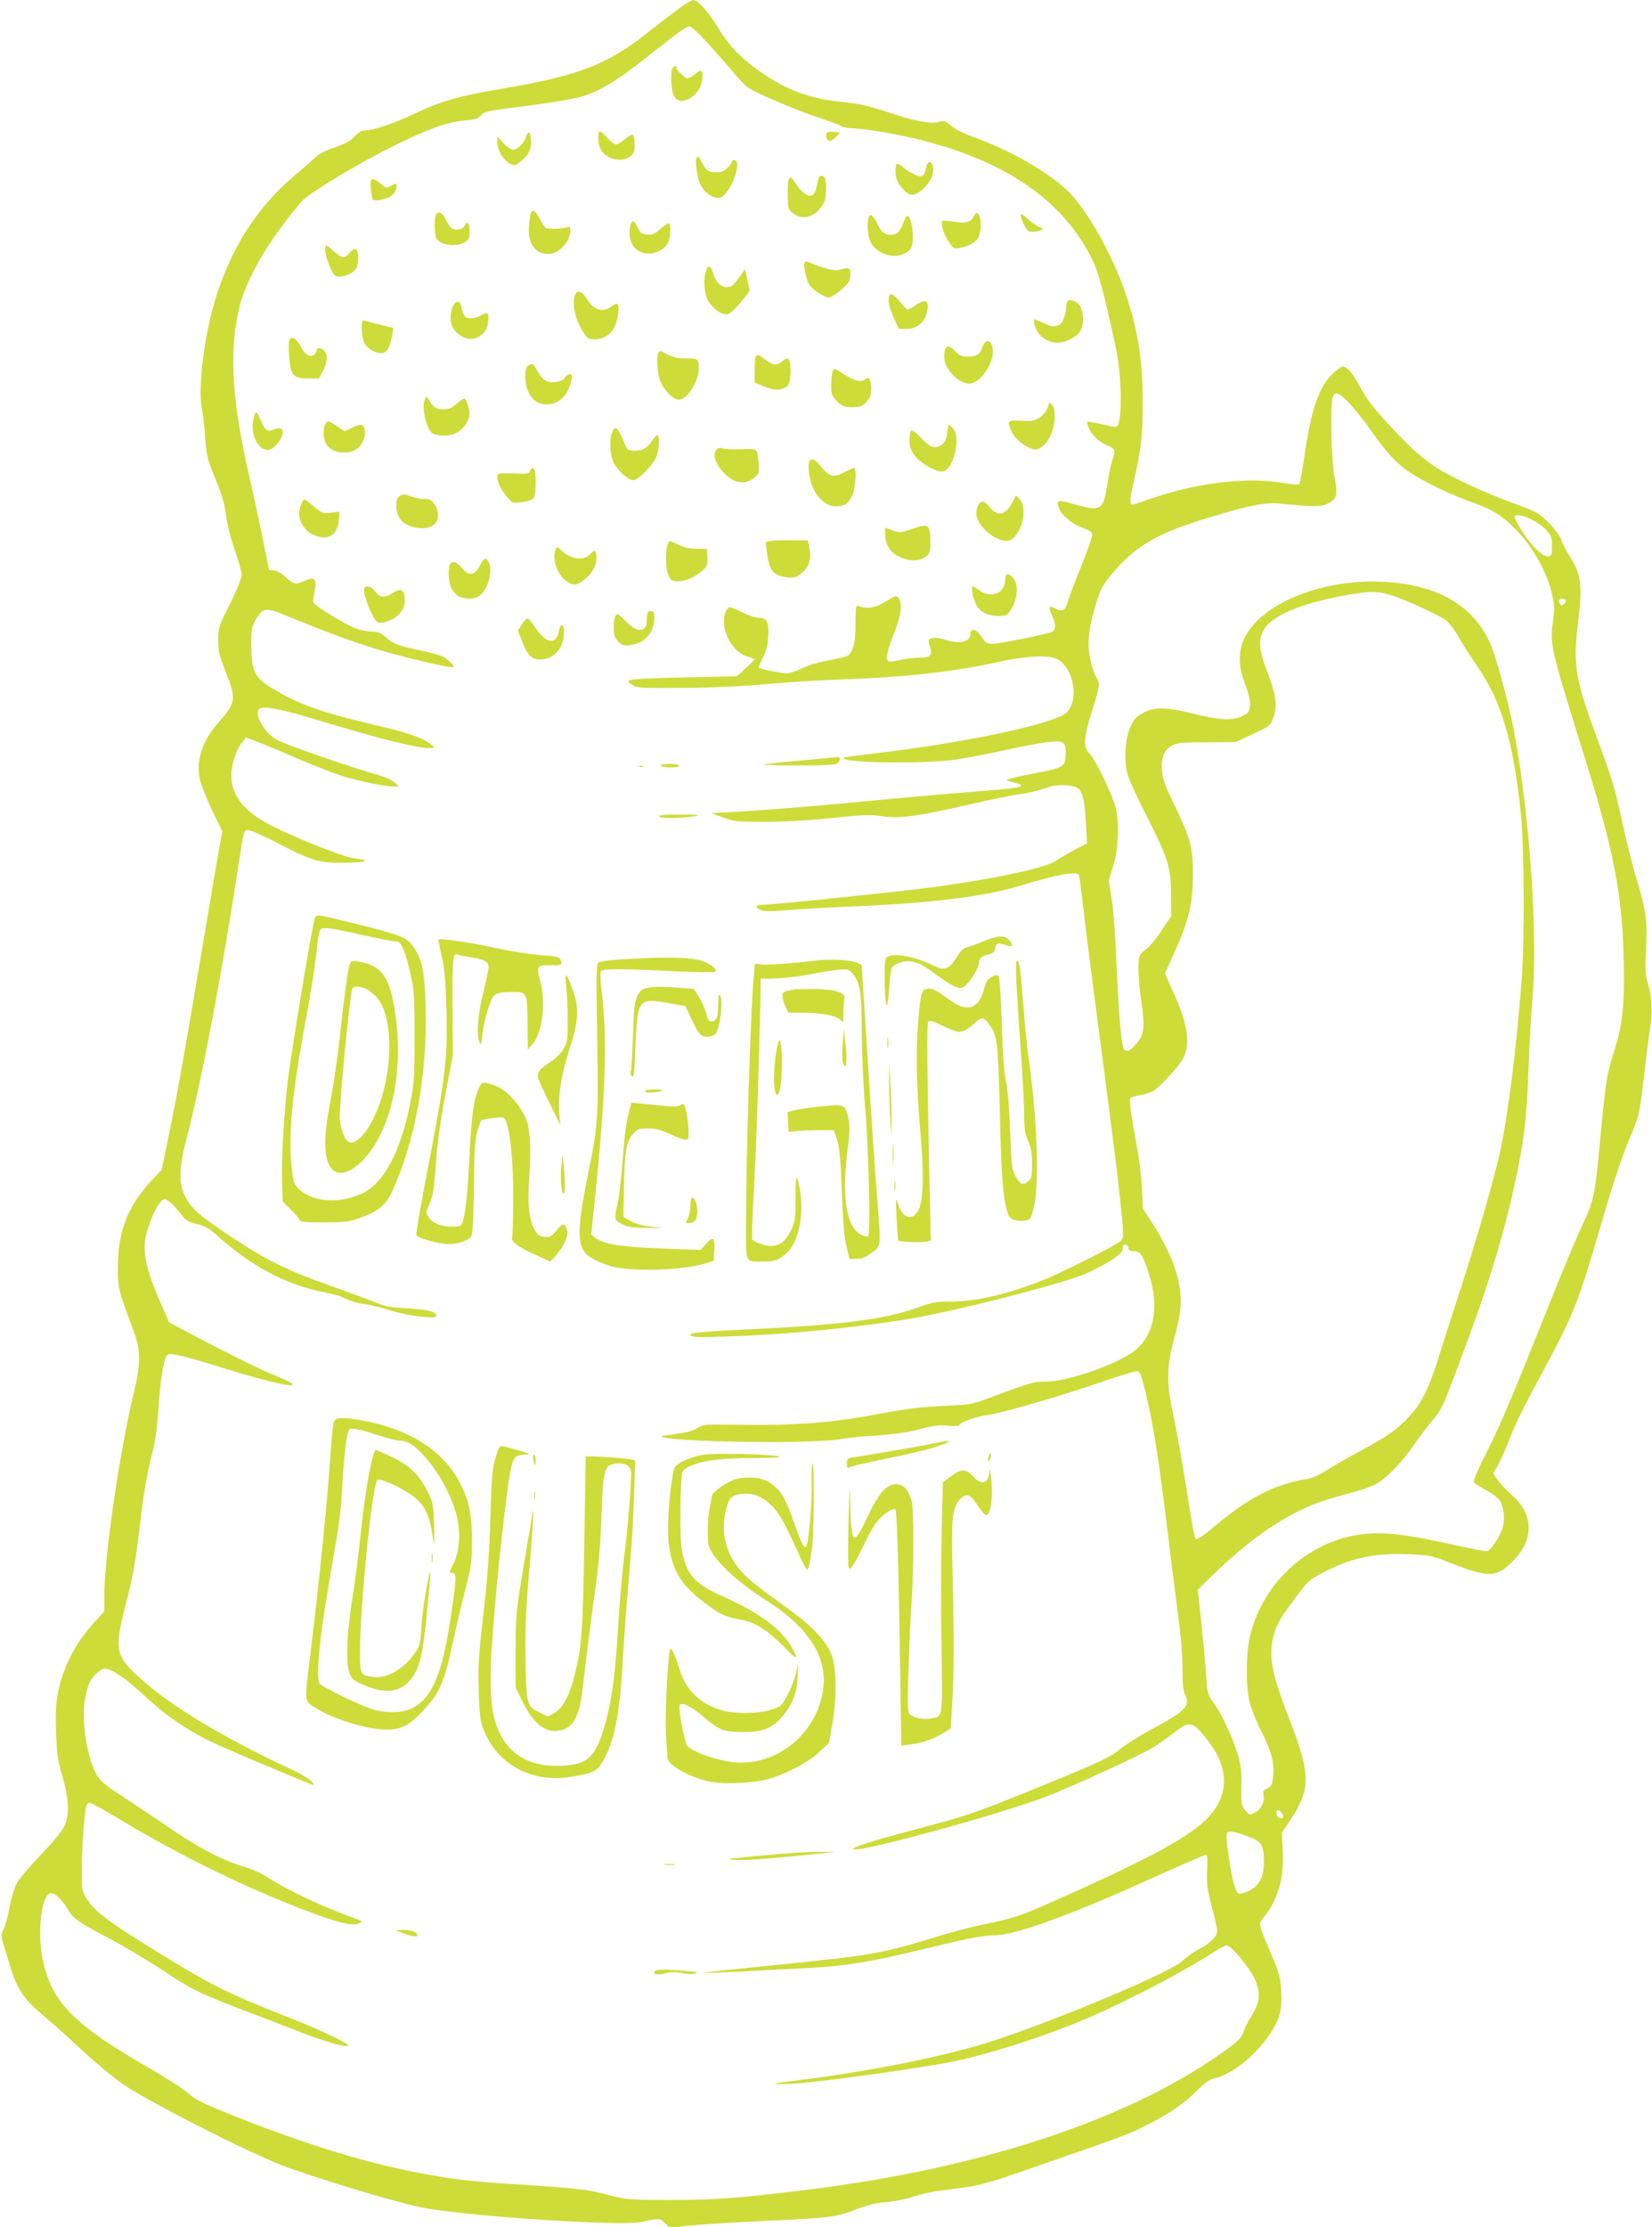 <?xml version="1.0" standalone="no"?>
<!DOCTYPE svg PUBLIC "-//W3C//DTD SVG 20010904//EN"
 "http://www.w3.org/TR/2001/REC-SVG-20010904/DTD/svg10.dtd">
<svg version="1.0" xmlns="http://www.w3.org/2000/svg"
 width="950pt" height="1280pt" viewBox="0 0 950 1280"
 preserveAspectRatio="xMidYMid meet">
<g transform="translate(0,1280) scale(0.1,-0.1)"
fill="#cddc39" stroke="none">
<path d="M3920 12762 c-30 -21 -116 -86 -190 -145 -237 -189 -400 -252 -845
-327 -250 -43 -342 -69 -503 -144 -130 -61 -234 -95 -290 -96 -13 0 -35 -14
-53 -34 -22 -26 -50 -41 -112 -62 -51 -17 -93 -38 -110 -56 -16 -15 -61 -54
-100 -87 -271 -222 -444 -521 -522 -905 -36 -178 -51 -365 -35 -446 7 -36 16
-114 20 -175 7 -101 11 -121 59 -238 39 -94 54 -149 61 -210 6 -48 26 -130 50
-197 22 -63 40 -128 40 -145 0 -17 -29 -88 -67 -165 -66 -130 -68 -136 -68
-210 0 -65 6 -89 43 -182 63 -158 60 -174 -50 -300 -87 -100 -122 -214 -98
-320 6 -29 38 -108 70 -174 l58 -121 -14 -79 c-8 -44 -53 -305 -99 -581 -112
-664 -138 -807 -190 -1067 l-45 -219 -58 -61 c-136 -144 -195 -294 -194 -503
0 -118 1 -122 96 -378 34 -92 34 -177 1 -314 -86 -354 -175 -961 -175 -1192
l0 -89 -55 -61 c-115 -124 -187 -268 -215 -425 -9 -48 -11 -120 -7 -215 4
-121 10 -161 36 -249 39 -132 42 -222 9 -289 -12 -26 -73 -98 -138 -166 -65
-67 -126 -140 -138 -166 -12 -25 -29 -85 -38 -135 -9 -49 -24 -104 -33 -122
-16 -31 -16 -37 0 -90 10 -31 29 -95 44 -142 35 -113 77 -174 182 -261 48 -41
153 -134 232 -208 82 -76 187 -161 240 -197 165 -107 679 -369 895 -455 158
-63 641 -210 806 -244 239 -50 1139 -110 1265 -85 111 23 108 23 139 -6 l28
-27 102 12 c55 6 250 18 431 27 394 18 424 22 540 67 65 25 114 37 175 42 47
4 116 18 153 31 37 13 102 28 145 33 42 6 116 15 163 22 54 7 144 31 240 64
706 244 673 232 801 296 119 59 210 122 281 194 43 43 73 65 97 70 97 20 228
121 310 237 68 97 84 149 78 262 -5 84 -10 103 -60 221 -75 176 -73 165 -38
210 80 100 115 225 107 376 l-6 105 46 69 c120 179 121 267 5 566 -110 282
-129 378 -98 499 17 66 36 98 141 238 52 70 70 86 135 120 168 89 298 117 497
110 121 -5 134 -7 238 -48 229 -89 268 -88 366 9 122 123 120 268 -7 379 -30
26 -66 64 -80 85 l-27 37 32 59 c17 33 42 88 55 123 41 107 79 185 205 418
168 312 197 385 320 805 84 288 124 406 184 551 44 105 46 118 71 329 14 121
31 252 37 290 13 84 8 170 -15 245 -14 46 -16 80 -10 200 7 167 1 213 -56 403
-22 71 -58 214 -80 318 -46 212 -54 237 -152 504 -121 329 -133 405 -103 650
26 208 17 277 -47 377 -23 35 -45 78 -50 96 -5 19 -35 60 -71 96 -60 60 -67
64 -207 115 -174 64 -364 153 -448 209 -89 61 -144 111 -269 246 -85 91 -124
143 -160 209 -25 48 -58 97 -73 107 -27 19 -27 19 -59 -5 -98 -71 -150 -209
-191 -505 -12 -80 -24 -148 -29 -153 -4 -4 -47 -1 -96 8 -205 35 -491 1 -757
-91 -53 -19 -102 -34 -108 -34 -16 0 -12 39 14 152 37 155 48 257 47 435 0
245 -26 410 -97 623 -75 225 -231 499 -341 600 -120 110 -332 230 -532 301
-54 20 -109 47 -131 66 -34 30 -40 31 -75 22 -46 -13 -136 5 -310 63 -93 31
-149 43 -250 53 -192 19 -340 78 -503 202 -93 71 -150 135 -212 238 -49 81
-108 145 -133 145 -7 0 -37 -17 -67 -38z m116 -174 c34 -35 99 -108 146 -163
47 -55 96 -110 109 -121 32 -29 281 -136 426 -183 63 -21 118 -42 122 -47 3
-5 31 -10 63 -11 31 -1 112 -11 180 -23 609 -106 1007 -347 1196 -725 38 -76
66 -178 138 -510 32 -145 39 -395 13 -447 -7 -13 -15 -14 -41 -8 -52 14 -133
29 -136 26 -1 -2 2 -16 8 -32 16 -42 59 -84 108 -105 47 -20 48 -24 26 -94 -8
-27 -21 -93 -29 -145 -20 -130 -39 -140 -180 -100 -97 28 -109 27 -100 -7 10
-45 73 -101 137 -125 49 -17 58 -25 58 -45 0 -13 -29 -95 -64 -181 -35 -86
-69 -176 -76 -200 -13 -51 -33 -61 -71 -39 -38 21 -42 10 -18 -43 22 -49 22
-79 -1 -91 -25 -13 -303 -69 -342 -69 -33 0 -41 5 -63 40 -30 47 -65 55 -65
15 0 -45 -68 -59 -150 -30 -45 16 -90 11 -90 -10 0 -8 5 -26 10 -41 15 -39 -2
-54 -64 -54 -28 0 -80 -6 -114 -14 -54 -11 -65 -11 -69 1 -8 21 4 67 42 163
37 92 45 163 22 193 -11 16 -17 15 -72 -19 -60 -37 -105 -46 -152 -29 -23 7
-23 7 -23 -98 0 -104 -13 -160 -42 -184 -7 -6 -56 -18 -108 -27 -57 -10 -119
-28 -156 -46 -34 -17 -74 -30 -90 -30 -32 1 -152 25 -160 32 -2 3 8 28 22 57
20 37 28 71 32 124 5 84 -8 107 -59 107 -16 0 -56 14 -89 30 -33 17 -66 30
-74 30 -8 0 -20 -16 -26 -36 -29 -86 36 -216 120 -244 25 -8 47 -16 49 -17 3
-2 -20 -25 -49 -52 l-54 -48 -298 -6 c-164 -3 -305 -10 -314 -15 -15 -8 -13
-12 12 -28 26 -18 49 -19 294 -17 172 1 342 9 485 22 121 11 308 23 415 26
354 11 667 45 911 101 140 31 271 41 324 22 102 -34 147 -229 71 -311 -60 -64
-582 -176 -1110 -237 -93 -11 -171 -22 -174 -24 -27 -28 395 -38 613 -15 55 5
192 31 305 56 113 25 234 48 270 50 81 7 92 -3 88 -79 -4 -67 -12 -71 -199
-106 -77 -15 -139 -30 -139 -34 0 -4 18 -10 41 -15 22 -4 41 -12 40 -18 0 -11
-46 -17 -276 -35 -139 -11 -543 -47 -780 -70 -169 -16 -463 -39 -597 -46
l-127 -7 67 -25 c62 -23 81 -25 242 -25 111 0 252 8 385 22 180 19 221 20 290
10 101 -14 200 -1 510 70 121 28 247 53 280 57 33 3 94 17 135 31 59 20 87 24
135 20 87 -8 98 -31 110 -223 l6 -111 -73 -38 c-40 -21 -87 -48 -104 -61 -53
-39 -331 -100 -674 -148 -187 -26 -953 -106 -1016 -106 -41 0 -44 -17 -6 -31
19 -7 62 -7 142 0 63 6 228 15 365 21 469 19 769 56 979 119 221 67 326 86
340 62 3 -5 15 -91 26 -192 11 -101 56 -454 100 -784 75 -566 111 -863 126
-1035 5 -65 4 -77 -12 -92 -30 -27 -340 -183 -449 -226 -205 -81 -382 -122
-530 -122 -83 0 -105 -4 -202 -39 -179 -64 -437 -96 -963 -121 -240 -11 -330
-19 -330 -30 0 -16 41 -17 256 -9 328 12 748 55 1029 104 292 52 888 207 1000
260 126 60 198 108 200 133 1 12 4 25 8 28 9 9 27 -5 27 -22 0 -9 11 -14 30
-14 37 0 50 -19 85 -125 68 -202 29 -379 -102 -463 -121 -78 -373 -162 -487
-162 -73 0 -79 -2 -331 -95 -95 -36 -109 -38 -265 -45 -127 -6 -216 -17 -385
-49 -255 -48 -463 -64 -790 -59 -194 3 -201 2 -237 -20 -25 -16 -65 -26 -130
-34 -80 -10 -88 -13 -58 -19 134 -29 870 -36 1010 -10 30 6 125 16 210 21 105
8 185 19 250 37 74 20 109 24 157 20 34 -4 65 -2 68 2 12 20 96 50 170 60 89
13 425 111 670 196 88 30 170 55 182 55 19 0 24 -13 52 -127 45 -189 74 -375
126 -798 25 -209 55 -442 65 -518 11 -78 20 -193 20 -263 0 -94 4 -132 16
-156 31 -61 1 -92 -199 -199 -65 -35 -144 -85 -176 -111 -63 -52 -132 -83
-580 -264 -253 -102 -316 -123 -565 -189 -275 -72 -411 -115 -387 -123 47 -16
850 204 1104 302 154 59 539 236 612 280 33 20 88 59 123 86 89 70 106 68 178
-17 140 -168 150 -322 29 -460 -95 -108 -337 -241 -860 -473 -233 -104 -257
-112 -445 -151 -58 -11 -170 -41 -250 -65 -332 -102 -379 -110 -932 -166 -235
-23 -425 -44 -423 -46 2 -2 93 1 202 7 109 6 287 16 395 21 220 11 353 33 653
105 273 66 363 84 425 83 115 0 426 112 882 318 175 79 324 144 331 144 10 0
12 -20 9 -89 -4 -76 0 -107 27 -210 17 -66 31 -128 31 -137 0 -31 -39 -71
-102 -104 -35 -18 -78 -49 -96 -67 -66 -70 -839 -390 -1177 -488 -263 -76
-642 -150 -995 -195 -211 -26 -222 -30 -75 -25 120 4 709 85 914 125 189 38
453 119 696 215 229 90 602 280 808 412 37 24 73 43 81 43 25 0 128 -123 159
-188 39 -83 35 -135 -17 -219 -20 -32 -41 -75 -47 -94 -7 -24 -27 -47 -72 -80
-539 -403 -1404 -696 -2432 -823 -397 -49 -531 -59 -790 -59 -240 0 -254 2
-350 27 -120 33 -184 40 -505 61 -288 18 -367 27 -555 61 -317 57 -664 162
-1076 325 -197 78 -237 97 -287 139 -31 27 -126 89 -210 137 -450 258 -575
384 -627 635 -33 157 -5 378 49 378 24 0 61 -35 94 -90 33 -56 58 -74 227
-163 88 -46 229 -130 314 -186 177 -117 211 -134 491 -241 113 -43 258 -99
322 -124 128 -49 231 -79 257 -73 25 5 -143 86 -334 161 -368 145 -451 186
-819 415 -232 144 -302 198 -348 270 -27 43 -28 50 -28 165 0 115 14 314 25
364 3 12 12 22 19 22 8 0 77 -37 153 -83 382 -231 803 -434 1171 -566 138 -49
201 -61 232 -41 12 7 11 10 -5 16 -192 68 -401 165 -519 241 -43 28 -101 54
-154 69 -105 31 -229 94 -370 188 -97 66 -239 160 -382 255 -30 20 -65 51 -77
70 -58 86 -97 315 -75 442 7 39 19 84 28 101 22 42 62 78 88 78 38 0 123 -58
228 -156 118 -111 240 -195 383 -264 76 -37 480 -208 585 -248 9 -3 5 5 -8 20
-13 14 -60 43 -105 64 -436 203 -750 397 -924 569 -98 98 -102 146 -38 392 38
144 56 245 80 453 22 182 41 296 71 410 17 64 28 147 35 255 12 179 34 304 54
311 23 9 119 -15 332 -82 326 -102 503 -129 297 -44 -106 43 -286 132 -509
251 l-112 59 -43 98 c-98 221 -117 323 -81 438 27 87 71 168 94 172 17 4 58
-33 107 -97 19 -25 38 -35 82 -45 47 -11 69 -24 130 -78 188 -167 383 -270
594 -313 44 -8 88 -19 99 -24 67 -31 96 -40 145 -46 30 -4 98 -21 150 -37 101
-32 260 -50 260 -30 0 24 -50 36 -165 43 -99 5 -131 11 -185 34 -36 15 -153
58 -260 96 -247 87 -355 140 -555 271 -195 128 -246 172 -281 244 -38 79 -36
158 11 339 89 343 205 957 305 1618 22 143 23 147 47 147 13 0 94 -36 179 -80
191 -99 233 -111 387 -108 120 2 143 14 46 25 -60 6 -340 117 -482 190 -153
79 -226 171 -227 285 0 64 30 155 64 194 l21 26 65 -25 c36 -13 144 -58 240
-100 96 -41 213 -86 260 -100 96 -29 237 -57 284 -57 l31 1 -27 23 c-15 14
-53 31 -85 40 -151 41 -555 181 -596 207 -72 45 -128 149 -95 176 22 18 131
-3 338 -66 368 -112 605 -170 657 -159 14 3 8 10 -22 30 -54 36 -127 59 -351
112 -289 68 -422 119 -573 216 -78 51 -96 95 -96 235 0 91 2 104 28 147 40 69
55 70 200 9 204 -85 384 -150 546 -197 149 -43 382 -96 390 -88 7 7 -33 45
-61 60 -15 8 -69 23 -120 34 -142 30 -166 39 -207 76 -31 27 -47 34 -79 34
-23 0 -63 7 -89 16 -58 19 -242 131 -250 151 -3 9 -1 38 6 66 9 41 9 53 -2 64
-11 11 -20 10 -57 -6 -50 -22 -63 -20 -110 25 -19 18 -48 34 -64 36 l-29 3
-37 185 c-21 102 -52 246 -69 320 -109 466 -127 756 -61 1018 31 119 125 298
234 442 51 69 109 141 127 159 49 49 338 222 522 312 205 101 312 139 406 146
62 5 79 10 97 30 21 23 41 27 258 54 130 16 271 40 315 52 109 32 209 92 385
232 163 130 225 175 241 175 6 0 38 -28 71 -62z m3726 -2108 c30 -33 86 -103
124 -157 86 -123 144 -185 214 -233 82 -56 244 -134 361 -175 125 -43 188 -84
279 -183 84 -91 160 -233 185 -346 15 -66 15 -88 5 -161 -18 -128 -12 -153
185 -785 164 -526 212 -772 222 -1138 7 -249 -5 -383 -47 -517 -52 -166 -54
-175 -90 -555 -29 -306 -33 -325 -106 -483 -35 -75 -130 -303 -210 -505 -201
-502 -243 -602 -336 -790 -62 -123 -78 -166 -70 -174 7 -7 37 -26 69 -42 31
-17 65 -43 76 -58 28 -37 34 -122 13 -173 -21 -50 -63 -112 -82 -119 -7 -3
-101 15 -209 39 -237 53 -369 70 -483 61 -316 -26 -592 -264 -672 -580 -25
-99 -27 -289 -5 -386 9 -36 40 -114 71 -175 58 -117 74 -180 65 -260 -5 -42
-10 -52 -34 -63 -22 -11 -26 -18 -21 -38 9 -35 -14 -82 -49 -101 -30 -15 -32
-15 -54 11 -26 30 -26 35 -24 156 2 66 -3 105 -23 173 -29 96 -90 227 -141
297 -30 42 -33 53 -39 150 -3 58 -16 193 -27 300 l-21 195 113 109 c184 175
363 301 539 375 36 16 122 43 190 61 69 17 147 43 175 57 64 33 155 125 229
233 33 47 81 111 108 142 44 51 59 83 143 306 171 453 261 746 330 1067 51
242 64 355 75 645 5 146 15 317 21 380 35 367 -15 1097 -107 1571 -30 154 -94
391 -129 478 -94 229 -308 354 -631 368 -313 13 -625 -99 -755 -271 -69 -91
-78 -192 -28 -319 20 -54 29 -92 27 -120 -3 -38 -7 -44 -43 -62 -56 -28 -135
-24 -284 14 -174 43 -243 40 -317 -15 -61 -45 -90 -200 -62 -326 7 -29 54
-135 105 -234 130 -256 147 -307 147 -464 l1 -125 -57 -85 c-31 -47 -70 -94
-87 -105 -17 -11 -34 -29 -38 -40 -11 -36 -7 -148 12 -273 20 -142 15 -179
-36 -237 -40 -45 -65 -46 -73 -2 -14 79 -26 241 -36 477 -5 140 -17 303 -27
362 l-17 108 24 78 c32 100 38 252 15 343 -20 77 -118 279 -151 310 -36 33
-32 94 16 244 44 139 47 161 25 192 -21 31 -45 129 -45 189 0 66 13 138 46
245 22 71 36 98 85 157 134 162 262 237 556 326 240 73 328 90 412 82 190 -19
237 -19 273 -2 57 28 63 49 42 158 -18 96 -25 392 -11 451 11 42 37 33 99 -33z
m1043 -664 c28 -13 66 -40 85 -60 31 -33 35 -42 35 -94 0 -50 -3 -57 -20 -60
-31 -4 -98 60 -150 142 -25 40 -45 78 -45 84 0 19 41 14 95 -12z m-672 -489
c82 -36 164 -77 182 -92 19 -14 51 -56 71 -93 21 -37 71 -116 113 -177 136
-198 203 -426 247 -840 19 -183 22 -728 5 -950 -32 -415 -80 -792 -126 -1000
-36 -162 -136 -507 -233 -805 -44 -135 -99 -306 -122 -380 -53 -171 -98 -259
-168 -333 -76 -79 -124 -112 -282 -197 -74 -40 -162 -90 -195 -112 -38 -25
-79 -43 -111 -48 -184 -30 -332 -105 -526 -269 -54 -45 -102 -80 -107 -77 -13
8 -17 31 -61 308 -22 139 -54 316 -70 393 -44 202 -43 283 3 456 27 99 37 157
37 210 0 131 -53 278 -163 449 l-55 85 -5 115 c-3 63 -16 167 -27 230 -33 173
-47 278 -41 288 3 5 26 13 51 17 25 4 59 14 76 22 36 16 152 142 178 191 43
83 28 191 -54 374 l-51 114 39 85 c97 212 122 309 122 484 0 154 -13 202 -102
390 -60 124 -73 160 -76 211 -5 73 13 116 61 141 26 14 61 17 197 17 l165 1
100 47 c98 46 100 48 118 95 24 67 16 130 -35 261 -51 134 -55 190 -15 251 57
85 247 157 532 201 118 18 167 8 328 -63z m871 24 c3 -5 -1 -15 -10 -22 -13
-10 -17 -10 -24 1 -5 8 -6 18 -4 22 7 11 31 10 38 -1z m-1630 -6974 c12 -19 3
-32 -19 -24 -17 7 -21 51 -3 45 6 -2 16 -12 22 -21z m-194 -132 c73 -29 84
-45 88 -128 4 -95 -22 -152 -86 -184 -24 -12 -50 -19 -58 -16 -20 7 -41 88
-60 226 -13 93 -14 121 -4 127 14 9 57 0 120 -25z"/>
<path d="M3866 12404 c-12 -30 -6 -125 9 -154 20 -38 56 -40 107 -5 36 25 58
69 58 121 0 33 -11 35 -42 9 -16 -14 -36 -25 -44 -25 -16 0 -64 47 -64 61 0
15 -18 10 -24 -7z"/>
<path d="M3447 12044 c-12 -12 -8 -73 8 -103 29 -56 121 -78 169 -40 22 17 26
28 26 69 0 27 -5 52 -10 55 -6 4 -26 -7 -46 -24 -19 -17 -42 -31 -52 -31 -9 0
-33 18 -52 41 -19 22 -39 37 -43 33z"/>
<path d="M4753 12033 c-7 -19 4 -43 20 -43 7 0 24 11 36 24 l22 24 -36 4 c-25
3 -39 0 -42 -9z"/>
<path d="M3026 12015 c-9 -35 -50 -75 -76 -75 -12 0 -37 17 -55 38 l-35 37 0
-36 c0 -42 33 -97 72 -119 25 -13 29 -13 54 6 48 35 68 70 68 120 1 52 -18 70
-28 29z"/>
<path d="M4005 11890 c-9 -14 4 -107 20 -145 17 -40 54 -73 91 -81 27 -5 35
-1 63 33 49 59 80 183 46 183 -8 0 -15 -3 -15 -8 0 -4 -11 -20 -25 -35 -18
-19 -36 -27 -60 -27 -50 0 -64 8 -86 51 -21 42 -24 45 -34 29z"/>
<path d="M5326 11838 c-10 -52 -22 -60 -63 -43 -19 8 -48 26 -65 40 -40 34
-48 32 -48 -16 0 -46 11 -72 48 -111 34 -37 63 -35 108 4 45 39 67 89 59 129
-9 38 -31 37 -39 -3z"/>
<path d="M4706 11773 c-2 -10 -7 -32 -11 -50 -3 -17 -12 -37 -20 -43 -21 -17
-65 11 -95 59 -39 65 -50 54 -50 -49 0 -79 3 -92 22 -109 58 -55 143 -30 187
56 12 23 15 111 5 137 -8 21 -31 20 -38 -1z"/>
<path d="M2133 11715 c3 -30 8 -58 11 -63 3 -5 28 -4 57 2 52 12 78 38 79 78
0 16 -2 16 -29 1 -28 -16 -29 -16 -60 10 -52 43 -65 37 -58 -28z"/>
<path d="M3054 11579 c-4 -6 -9 -42 -12 -79 -7 -100 35 -160 113 -160 58 0
125 72 125 135 0 23 -3 25 -22 18 -13 -4 -45 -8 -73 -8 -49 0 -50 0 -76 49
-27 53 -42 65 -55 45z"/>
<path d="M2506 11565 c-9 -26 -7 -114 4 -135 21 -39 112 -52 161 -23 26 15 29
23 29 65 0 50 -12 62 -30 28 -13 -24 -62 -27 -80 -5 -7 8 -20 30 -29 48 -18
36 -45 47 -55 22z"/>
<path d="M5599 11556 c-15 -31 -45 -41 -102 -32 -87 13 -82 14 -79 -24 2 -19
17 -57 34 -83 30 -46 33 -48 66 -42 59 11 100 36 112 68 26 74 -3 176 -31 113z"/>
<path d="M4996 11554 c-13 -35 -6 -119 14 -152 48 -78 163 -97 223 -37 20 19
23 99 6 158 -12 44 -26 47 -39 10 -20 -54 -34 -74 -57 -79 -43 -11 -70 4 -93
50 -26 55 -45 73 -54 50z"/>
<path d="M5870 11563 c0 -25 35 -93 49 -94 59 -4 100 14 60 26 -13 4 -41 23
-62 41 -38 34 -47 40 -47 27z"/>
<path d="M3626 11508 c-22 -82 15 -153 84 -164 46 -8 103 16 127 52 18 28 25
105 11 120 -4 4 -26 -10 -48 -30 -34 -31 -47 -37 -78 -34 -32 3 -40 9 -55 41
-21 42 -32 47 -41 15z"/>
<path d="M1870 11359 c0 -17 12 -58 26 -90 24 -52 30 -59 56 -59 36 0 84 24
98 49 5 11 10 38 10 61 0 51 -22 63 -51 26 -27 -34 -41 -33 -88 9 -21 19 -41
35 -45 35 -3 0 -6 -14 -6 -31z"/>
<path d="M4626 11291 c-7 -11 10 -94 25 -123 15 -28 89 -78 114 -78 13 0 45
20 74 46 45 40 51 51 51 85 0 42 -5 45 -59 29 -32 -9 -87 4 -182 44 -10 4 -20
3 -23 -3z"/>
<path d="M4060 11244 c-14 -37 -12 -116 4 -155 23 -56 90 -106 125 -94 21 6
121 121 121 138 -1 7 -7 36 -13 66 l-13 54 -37 -52 c-30 -42 -42 -51 -67 -51
-36 0 -63 27 -79 80 -14 46 -27 51 -41 14z"/>
<path d="M3310 11111 c-24 -47 -6 -141 44 -220 23 -36 31 -41 64 -41 75 0 124
51 136 141 9 63 -2 77 -36 49 -48 -37 -102 -24 -138 35 -30 48 -56 61 -70 36z"/>
<path d="M5110 11073 c0 -21 13 -66 30 -100 l29 -63 45 0 c58 0 103 37 116 94
16 70 -4 83 -66 41 -20 -14 -40 -25 -44 -25 -4 0 -24 20 -44 45 -46 56 -66 58
-66 8z"/>
<path d="M6136 11064 c-3 -8 -6 -27 -6 -40 0 -14 -6 -40 -14 -58 -20 -47 -56
-54 -117 -22 -26 13 -50 22 -52 19 -9 -8 12 -65 30 -85 26 -29 67 -48 104 -48
48 0 117 37 135 73 21 40 14 122 -12 147 -28 27 -60 34 -68 14z"/>
<path d="M2623 11062 c-36 -22 -43 -117 -12 -156 47 -60 112 -71 160 -28 24
21 32 38 36 75 6 52 -2 58 -47 32 -31 -18 -74 -19 -88 -2 -5 6 -13 27 -17 44
-7 37 -15 45 -32 35z"/>
<path d="M2080 10911 c0 -29 7 -65 15 -81 17 -34 62 -60 100 -60 29 0 49 36
61 107 l6 38 -69 17 c-37 9 -78 20 -90 24 -22 6 -23 4 -23 -45z"/>
<path d="M1663 10844 c-3 -9 -3 -52 0 -97 9 -106 23 -122 110 -122 l62 0 23
45 c26 52 28 92 6 114 -19 20 -44 21 -44 2 0 -7 -6 -19 -14 -25 -20 -17 -51 1
-71 38 -28 56 -60 75 -72 45z"/>
<path d="M5650 10805 c-14 -42 -35 -55 -87 -55 -31 0 -46 7 -68 30 -44 46 -65
36 -65 -31 0 -59 59 -131 120 -149 27 -8 39 -6 67 11 45 28 93 112 93 165 0
68 -41 88 -60 29z"/>
<path d="M3786 10773 c-13 -32 -5 -129 13 -168 20 -45 63 -91 93 -100 58 -19
145 128 124 210 -6 23 -10 25 -70 25 -48 0 -74 6 -109 24 -38 21 -46 22 -51 9z"/>
<path d="M4347 10753 c-4 -3 -7 -39 -7 -78 l0 -73 49 -21 c56 -24 89 -26 124
-10 19 9 26 21 31 58 7 52 -1 111 -16 111 -5 0 -22 -9 -37 -21 -31 -23 -46
-19 -100 22 -26 20 -34 23 -44 12z"/>
<path d="M3038 10699 c-25 -14 -24 -100 2 -154 24 -49 58 -70 109 -69 67 2
122 57 136 137 6 30 4 37 -9 37 -8 0 -20 -9 -26 -19 -6 -12 -26 -22 -50 -26
-50 -9 -79 8 -111 65 -25 44 -26 44 -51 29z"/>
<path d="M4786 10658 c-3 -13 -6 -47 -6 -76 0 -48 4 -58 34 -88 30 -30 40 -34
86 -34 44 0 56 4 81 29 23 24 29 38 29 73 0 53 -13 79 -32 60 -21 -21 -61 -13
-118 23 -30 19 -57 35 -61 35 -4 0 -9 -10 -13 -22z"/>
<path d="M2440 10494 c-15 -37 11 -149 40 -178 25 -25 102 -26 148 -2 38 20
72 70 72 107 0 33 -19 89 -31 89 -4 0 -23 -13 -41 -29 -36 -31 -45 -34 -95
-32 -25 1 -38 9 -57 38 l-25 36 -11 -29z"/>
<path d="M6025 10458 c-6 -19 -24 -42 -45 -56 -30 -21 -44 -23 -107 -20 -80 4
-83 1 -59 -55 17 -41 61 -82 107 -101 33 -14 38 -13 66 4 44 26 77 102 78 172
0 38 -5 63 -16 73 -13 14 -16 12 -24 -17z"/>
<path d="M1466 10421 c-4 -5 -9 -29 -12 -54 -12 -85 52 -176 104 -148 50 27
88 106 57 118 -9 3 -27 1 -41 -5 -35 -16 -50 -7 -73 49 -22 51 -26 55 -35 40z"/>
<path d="M1870 10361 c-14 -28 -12 -77 4 -110 30 -56 131 -71 185 -25 32 27
48 77 36 113 -8 26 -25 26 -74 1 l-39 -19 -43 29 c-52 35 -55 36 -69 11z"/>
<path d="M5447 10313 c-3 -32 -12 -53 -27 -65 -39 -31 -69 -23 -121 33 -26 28
-52 48 -58 45 -6 -4 -11 -29 -11 -55 0 -37 7 -57 29 -88 30 -42 117 -93 157
-93 65 0 114 194 64 248 -12 12 -22 22 -24 22 -2 0 -6 -21 -9 -47z"/>
<path d="M3520 10315 c-17 -44 -12 -132 9 -174 25 -47 85 -101 113 -101 31 0
124 99 137 147 13 46 14 113 2 113 -5 0 -16 -11 -25 -25 -32 -49 -58 -65 -103
-65 -43 0 -45 1 -64 48 -37 88 -52 101 -69 57z"/>
<path d="M4123 10219 c-31 -31 -7 -95 56 -152 52 -47 112 -52 159 -12 27 22
29 29 25 72 -9 100 -2 94 -101 91 -48 -1 -96 1 -107 5 -12 5 -25 3 -32 -4z"/>
<path d="M4657 10153 c-12 -11 -8 -77 7 -126 24 -81 83 -137 144 -137 48 0 71
16 93 63 19 44 27 157 10 157 -5 0 -31 -11 -58 -25 -60 -32 -85 -25 -132 34
-31 39 -50 49 -64 34z"/>
<path d="M3048 10093 c-3 -15 -15 -17 -96 -14 -87 2 -92 1 -92 -18 0 -31 17
-69 52 -113 33 -40 33 -40 88 -34 34 4 60 13 68 23 18 25 17 173 -2 173 -8 0
-16 -8 -18 -17z"/>
<path d="M2298 9949 c-29 -16 -24 -100 7 -137 46 -55 170 -65 202 -15 33 50
-10 145 -62 135 -13 -2 -45 3 -71 12 -55 19 -54 18 -76 5z"/>
<path d="M5825 9919 c-41 -81 -85 -92 -134 -33 -33 41 -55 41 -71 -1 -15 -41
0 -85 45 -131 46 -45 102 -69 140 -60 15 4 35 24 52 53 36 62 39 151 6 184
l-21 22 -17 -34z"/>
<path d="M1731 9899 c-16 -46 -14 -80 9 -116 25 -41 59 -63 108 -70 57 -8 93
26 100 95 l4 51 -49 -5 c-47 -6 -51 -4 -97 35 -26 22 -51 41 -56 41 -4 0 -13
-14 -19 -31z"/>
<path d="M5236 9757 c-56 -19 -62 -20 -103 -5 l-43 16 0 -42 c0 -23 9 -55 20
-73 40 -67 159 -96 214 -52 23 18 26 28 26 77 0 111 -8 117 -114 79z"/>
<path d="M4406 9684 c-3 -7 1 -44 8 -84 14 -85 39 -110 115 -118 43 -4 52 -1
84 28 42 36 54 80 41 143 l-9 42 -117 0 c-79 0 -119 -4 -122 -11z"/>
<path d="M3836 9659 c-10 -54 -7 -128 8 -164 14 -32 19 -35 56 -35 46 0 101
25 143 64 24 23 28 32 25 74 l-3 47 -60 1 c-40 1 -75 8 -102 23 -55 27 -59 27
-67 -10z"/>
<path d="M3196 9645 c-21 -55 4 -136 53 -178 41 -34 65 -34 108 -1 46 35 73
81 73 125 0 48 -9 54 -36 24 -37 -40 -111 -30 -165 21 -23 22 -27 23 -33 9z"/>
<path d="M2760 9550 c-30 -58 -63 -63 -102 -16 -31 38 -62 47 -72 20 -11 -29
-6 -105 9 -134 21 -41 53 -60 103 -60 34 0 49 6 72 28 43 43 63 138 40 183
-16 28 -27 24 -50 -21z"/>
<path d="M5780 9466 c0 -76 -82 -108 -149 -58 -17 12 -33 22 -36 22 -12 0 -3
-57 14 -96 22 -49 68 -74 134 -74 38 0 49 4 65 28 45 64 53 153 16 193 -27 30
-44 24 -44 -15z"/>
<path d="M2094 9415 c-10 -25 50 -174 76 -190 21 -13 80 6 115 36 37 33 50 72
40 119 -8 36 -27 38 -70 10 -42 -28 -71 -25 -97 10 -23 32 -55 40 -64 15z"/>
<path d="M3727 9284 c-4 -4 -7 -24 -7 -44 0 -74 -51 -81 -116 -15 -24 25 -47
45 -53 45 -14 0 -21 -27 -21 -81 0 -40 5 -55 26 -76 22 -22 32 -25 71 -20 78
9 132 68 136 148 1 32 -2 44 -13 46 -9 2 -19 1 -23 -3z"/>
<path d="M3002 9213 l-24 -37 27 -68 c30 -76 53 -98 103 -98 74 0 132 63 135
147 3 61 -19 69 -30 11 -15 -74 -74 -66 -130 19 -21 31 -42 58 -48 59 -5 2
-20 -13 -33 -33z"/>
<path d="M4602 8429 c-112 -10 -209 -20 -215 -23 -7 -2 82 -5 196 -5 126 -1
216 3 228 9 21 12 26 41 7 39 -7 -1 -105 -10 -216 -20z"/>
<path d="M3800 8400 c0 -5 25 -10 56 -10 34 0 53 4 49 10 -3 6 -28 10 -56 10
-27 0 -49 -4 -49 -10z"/>
<path d="M3678 8393 c7 -3 16 -2 19 1 4 3 -2 6 -13 5 -11 0 -14 -3 -6 -6z"/>
<path d="M3790 8110 c0 -15 117 -15 207 0 38 6 22 8 -79 9 -80 1 -128 -3 -128
-9z"/>
<path d="M1812 7527 c-11 -13 -129 -718 -156 -932 -22 -174 -39 -468 -34 -592
l4 -108 45 -45 c26 -25 48 -52 51 -60 4 -12 28 -15 139 -15 114 0 144 3 201
23 111 38 156 75 194 156 130 284 200 665 192 1046 -5 216 -20 289 -76 366
-35 48 -80 65 -343 129 -209 51 -203 50 -217 32z m284 -103 c84 -19 164 -34
178 -34 22 0 30 -8 46 -46 11 -25 30 -91 42 -147 20 -90 22 -132 22 -352 1
-201 -3 -270 -18 -350 -55 -297 -150 -486 -276 -550 -127 -64 -286 -56 -367
18 -33 31 -35 38 -45 122 -21 189 0 420 77 835 38 205 60 349 70 455 4 39 12
76 18 83 13 16 59 10 253 -34z"/>
<path d="M2011 7258 c-10 -27 -33 -192 -61 -453 -12 -104 -35 -260 -52 -344
-36 -183 -37 -302 -2 -362 38 -65 114 -49 198 41 155 168 226 489 181 820 -30
224 -76 291 -218 315 -32 5 -38 3 -46 -17z m98 -142 c15 -8 42 -31 59 -50 90
-102 95 -390 12 -618 -50 -136 -126 -230 -173 -212 -21 8 -46 68 -53 127 -6
58 54 693 72 755 5 16 49 15 83 -2z"/>
<path d="M5655 7390 c-38 -16 -82 -31 -96 -34 -17 -4 -36 -22 -57 -56 -43 -70
-70 -80 -130 -51 -116 57 -242 79 -274 48 -10 -10 -12 -47 -10 -153 4 -153 16
-161 26 -16 3 51 10 101 15 111 6 9 27 23 48 30 51 17 105 3 170 -44 146 -106
172 -118 205 -89 32 29 78 105 78 130 0 27 18 42 57 50 24 5 32 13 37 36 6 32
10 32 74 13 28 -9 29 8 2 35 -27 27 -61 24 -145 -10z"/>
<path d="M2520 7399 c0 -2 10 -47 21 -99 16 -71 22 -146 26 -297 8 -290 -4
-385 -118 -978 -33 -170 -57 -315 -55 -322 7 -18 131 -53 187 -53 54 0 106 18
127 43 10 12 14 79 17 279 2 208 6 275 19 323 9 33 20 63 24 66 4 4 35 10 69
14 62 7 63 6 73 -20 26 -69 42 -235 41 -441 0 -117 -3 -218 -6 -226 -9 -22 35
-55 131 -98 l89 -40 33 37 c49 55 74 115 63 146 -15 40 -26 39 -60 -4 -29 -35
-37 -40 -69 -37 -32 3 -40 9 -60 45 -30 55 -40 151 -29 289 13 174 5 300 -22
354 -58 112 -130 176 -218 195 -28 6 -34 3 -47 -24 -30 -56 -46 -172 -56 -389
-10 -214 -23 -344 -41 -389 -7 -20 -15 -23 -59 -23 -63 0 -113 20 -135 54 -17
25 -16 29 3 74 24 55 29 89 42 277 6 83 27 229 52 360 l42 220 -2 279 c-2 272
3 317 29 300 6 -3 39 -10 74 -15 77 -11 105 -26 105 -56 0 -12 -14 -77 -30
-145 -32 -126 -41 -241 -23 -288 9 -20 11 -13 17 45 4 39 19 106 34 150 30 90
33 92 144 94 78 1 81 -7 82 -187 l1 -143 27 30 c58 65 79 242 43 369 -22 79
-16 88 66 85 60 -2 69 5 49 37 -7 11 -37 17 -112 21 -59 4 -171 22 -263 42
-139 31 -325 58 -325 46z"/>
<path d="M3616 7289 c-101 -5 -164 -13 -174 -21 -13 -11 -14 -63 -8 -428 8
-467 6 -503 -54 -795 -59 -292 -62 -392 -12 -449 22 -24 85 -56 147 -73 121
-34 420 -24 550 19 l40 13 3 63 c3 73 -8 80 -51 30 l-28 -31 -198 7 c-253 8
-364 26 -410 64 l-21 17 30 295 c54 540 62 850 29 1113 -6 49 -8 95 -5 103 7
18 93 18 411 3 125 -6 234 -8 242 -5 23 9 -2 35 -57 59 -55 24 -196 30 -434
16z"/>
<path d="M4695 7280 c-142 -17 -281 -27 -317 -23 l-36 5 -6 -54 c-18 -169 -46
-1049 -46 -1444 0 -230 -7 -214 96 -214 72 0 94 8 142 53 64 61 96 216 73 353
-19 111 -26 101 -26 -40 0 -121 -2 -136 -27 -188 -29 -62 -64 -88 -118 -88
-34 0 -94 22 -104 38 -3 6 0 122 8 259 13 210 31 736 39 1133 l2 105 90 2 c50
2 134 12 188 23 53 11 126 22 161 26 57 6 65 4 84 -16 48 -52 56 -99 58 -345
1 -126 9 -313 18 -415 22 -242 33 -744 18 -754 -6 -4 -25 0 -42 9 -84 44 -111
221 -75 495 12 88 13 127 5 166 -19 89 -19 89 -156 76 -66 -7 -136 -17 -157
-23 l-38 -10 3 -57 3 -57 50 5 c28 3 86 5 130 5 l80 0 19 -55 c14 -44 20 -106
27 -300 7 -174 14 -266 27 -315 l17 -70 42 1 c31 0 53 9 87 35 54 40 52 27 32
291 -15 182 -42 593 -74 1098 l-17 265 -25 12 c-35 16 -152 23 -235 13z"/>
<path d="M5845 7148 c4 -73 15 -252 26 -397 10 -146 19 -308 19 -361 0 -79 4
-107 22 -146 17 -38 23 -68 23 -132 0 -75 -2 -86 -23 -102 -30 -25 -48 -16
-74 34 -19 36 -22 66 -29 256 -5 130 -14 243 -24 285 -10 46 -19 160 -24 333
-5 149 -13 268 -19 274 -6 6 -18 6 -33 -3 -31 -16 -37 -25 -51 -77 -27 -106
-96 -131 -184 -67 -93 67 -109 75 -138 73 -38 -4 -42 -19 -57 -206 -13 -165
-8 -373 16 -647 18 -203 15 -353 -9 -410 -32 -75 -93 -63 -121 23 -15 46 -15
45 -9 -78 3 -69 8 -127 10 -129 8 -9 133 -13 160 -7 l27 7 -7 292 c-14 668
-17 953 -8 965 7 10 25 5 83 -23 40 -19 82 -35 92 -35 26 0 57 17 95 53 37 36
52 32 89 -22 38 -56 44 -114 53 -506 8 -366 19 -499 49 -578 11 -27 53 -40
101 -31 27 6 30 12 47 83 31 133 16 523 -33 859 -8 56 -21 189 -29 295 -17
216 -23 257 -37 257 -6 0 -7 -48 -3 -132z"/>
<path d="M3256 7130 c5 -41 9 -129 9 -195 0 -109 -2 -124 -24 -163 -14 -24
-45 -55 -72 -72 -65 -42 -83 -64 -75 -93 3 -13 33 -80 67 -148 l61 -124 -5 55
c-9 107 9 228 53 365 57 174 63 247 25 352 -38 108 -49 115 -39 23z"/>
<path d="M3715 7121 c-22 -4 -35 -16 -50 -46 -16 -34 -20 -69 -25 -230 -4
-105 -9 -195 -12 -201 -4 -5 -3 -16 2 -24 15 -24 18 2 24 170 2 87 11 175 18
200 19 62 48 69 174 45 l95 -17 40 -84 c41 -87 57 -100 108 -89 22 5 31 14 41
48 18 61 25 161 12 183 -9 15 -11 5 -12 -51 0 -73 -10 -95 -41 -95 -12 0 -20
14 -28 48 -7 26 -26 68 -42 93 l-29 46 -92 7 c-103 7 -140 6 -183 -3z"/>
<path d="M4570 7114 c-66 -12 -70 -14 -70 -39 0 -13 8 -40 17 -60 l17 -35 75
0 c114 0 203 -17 224 -41 17 -21 17 -20 17 37 0 33 3 69 6 81 10 36 -43 56
-161 59 -55 1 -111 0 -125 -2z"/>
<path d="M4846 6800 c-4 -51 -3 -95 2 -110 18 -45 25 3 15 102 l-9 93 -8 -85z"/>
<path d="M5103 6805 c0 -27 2 -38 4 -22 2 15 2 37 0 50 -2 12 -4 0 -4 -28z"/>
<path d="M4462 6743 c-20 -130 -12 -257 14 -230 24 23 28 307 5 307 -4 0 -13
-35 -19 -77z"/>
<path d="M5113 6580 c0 -58 3 -152 7 -210 l7 -105 0 110 c0 61 -3 155 -7 210
l-7 100 0 -105z"/>
<path d="M3710 6530 c0 -12 54 -12 90 0 19 6 11 8 -32 9 -33 1 -58 -3 -58 -9z"/>
<path d="M3621 6423 c-21 -77 -29 -140 -41 -298 -6 -88 -19 -194 -27 -235 -22
-105 -22 -100 22 -124 32 -17 60 -21 145 -23 105 -1 105 -1 28 7 -50 5 -91 16
-120 32 l-43 24 3 169 c4 206 14 266 52 308 25 29 34 32 87 32 44 -1 74 -8
127 -33 37 -17 77 -32 88 -32 19 0 20 5 16 78 -3 42 -11 90 -17 106 -9 24 -14
26 -26 16 -11 -9 -36 -11 -88 -6 -39 4 -100 10 -134 13 l-62 6 -10 -40z"/>
<path d="M5134 6165 c0 -55 1 -76 3 -47 2 29 2 74 0 100 -2 26 -3 2 -3 -53z"/>
<path d="M3228 6098 c-6 -76 0 -158 13 -158 10 0 10 76 0 165 l-6 60 -7 -67z"/>
<path d="M5143 5985 c0 -27 2 -38 4 -22 2 15 2 37 0 50 -2 12 -4 0 -4 -28z"/>
<path d="M3977 5914 c-4 -4 -7 -26 -7 -48 0 -23 -7 -53 -14 -68 -13 -25 -13
-28 0 -28 38 0 54 20 54 68 0 47 -19 90 -33 76z"/>
<path d="M1920 4628 c-5 -13 -14 -99 -20 -193 -17 -258 -62 -710 -120 -1182
-29 -236 -30 -227 33 -267 105 -67 299 -126 412 -126 80 0 127 24 196 96 108
114 134 172 184 408 19 88 51 224 71 301 33 127 37 153 38 275 0 156 -16 236
-70 340 -92 176 -273 297 -528 350 -50 11 -112 20 -139 20 -40 0 -49 -4 -57
-22z m244 -73 c58 -19 120 -35 139 -35 46 0 90 -32 158 -113 68 -80 128 -193
159 -295 31 -102 26 -224 -13 -299 -25 -50 -25 -53 -7 -53 27 0 26 -23 -5
-235 -50 -345 -110 -488 -230 -544 -59 -28 -151 -28 -235 0 -72 24 -281 126
-292 143 -23 35 -1 262 57 596 62 358 63 365 75 565 9 160 24 276 37 298 9 14
55 6 157 -28z"/>
<path d="M2150 4446 c-22 -59 -52 -241 -75 -452 -13 -127 -36 -305 -51 -395
-29 -183 -36 -351 -15 -412 11 -32 22 -43 65 -63 117 -54 201 -55 262 -2 70
62 93 140 118 398 28 290 28 298 1 165 -13 -66 -28 -169 -31 -230 -6 -98 -10
-114 -35 -151 -64 -94 -158 -149 -240 -142 -76 8 -79 14 -79 142 0 263 70 960
100 990 12 12 106 -27 180 -75 88 -57 120 -115 139 -254 9 -64 10 -59 7 60 -2
116 -5 136 -28 185 -54 116 -113 172 -243 230 l-66 29 -9 -23z"/>
<path d="M2483 3845 c0 -22 2 -30 4 -17 2 12 2 30 0 40 -3 9 -5 -1 -4 -23z"/>
<path d="M5365 4504 c-49 -11 -239 -44 -462 -80 -29 -4 -33 -9 -33 -35 0 -25
3 -28 18 -20 9 5 107 27 217 50 110 22 229 50 265 62 118 38 115 50 -5 23z"/>
<path d="M2850 4423 c-19 -59 -23 -103 -30 -348 -6 -206 -17 -351 -40 -550
-27 -230 -31 -295 -27 -435 3 -134 8 -176 25 -222 74 -203 273 -315 499 -280
129 20 153 31 184 80 68 108 103 275 119 567 9 169 21 314 50 660 5 55 12 193
16 306 l7 206 -29 6 c-36 8 -253 22 -256 16 0 -2 -4 -224 -8 -494 -8 -509 -14
-600 -56 -764 -29 -117 -69 -189 -117 -216 l-36 -20 -45 22 c-77 38 -79 44
-84 296 -3 174 1 276 17 467 22 249 34 435 25 390 -3 -14 -26 -151 -52 -305
-45 -270 -46 -287 -47 -490 l0 -210 32 -68 c64 -135 131 -193 209 -184 88 9
126 75 145 247 17 149 46 378 74 580 18 123 29 260 34 410 9 279 17 300 106
300 41 0 65 -22 65 -58 -1 -85 -22 -340 -40 -473 -11 -85 -27 -266 -35 -404
-17 -281 -34 -407 -70 -545 -56 -206 -100 -251 -257 -258 -166 -8 -290 56
-352 183 -46 94 -59 194 -53 400 5 182 59 745 98 1020 23 167 32 184 98 186
34 1 33 2 -24 20 -33 10 -74 21 -92 25 -32 6 -32 6 -53 -63z"/>
<path d="M4040 4439 c-80 -14 -158 -53 -164 -81 -30 -141 -43 -355 -28 -448
24 -152 78 -232 235 -344 70 -50 90 -58 189 -77 73 -13 151 -65 241 -157 73
-76 83 -75 38 4 -61 105 -185 196 -393 289 -169 75 -212 125 -239 280 -12 68
-7 403 6 438 4 8 23 22 43 31 74 33 173 46 362 47 132 1 174 4 145 10 -61 13
-373 19 -435 8z"/>
<path d="M5685 4430 c-4 -12 -5 -24 -2 -27 3 -2 8 5 12 17 4 12 5 24 2 27 -3
2 -8 -5 -12 -17z"/>
<path d="M3068 4410 c2 -16 6 -30 8 -30 2 0 4 14 4 30 0 17 -4 30 -8 30 -5 0
-7 -13 -4 -30z"/>
<path d="M4668 4273 c3 -110 -18 -346 -32 -360 -13 -13 -28 16 -66 126 -50
142 -71 181 -114 218 -46 41 -95 56 -169 51 -50 -3 -74 -11 -125 -42 -37 -23
-64 -48 -67 -60 -20 -100 -25 -138 -25 -208 0 -74 3 -86 31 -130 48 -74 168
-179 297 -260 258 -161 369 -340 333 -535 -43 -232 -243 -403 -472 -403 -108
0 -300 66 -313 107 -23 76 -46 217 -37 226 16 16 66 -10 135 -68 93 -79 116
-88 226 -89 114 0 165 19 224 84 63 70 90 141 93 240 2 84 2 84 -7 27 -5 -33
-26 -89 -47 -130 -36 -69 -40 -73 -93 -91 -77 -27 -225 -27 -300 -2 -125 43
-198 117 -235 241 -14 45 -31 90 -39 100 -13 18 -15 13 -20 -45 -15 -154 -22
-382 -15 -465 4 -49 8 -98 8 -107 2 -45 139 -119 254 -139 85 -14 235 -6 322
16 101 27 236 98 297 157 l55 53 19 105 c27 154 25 327 -5 403 -34 85 -120
172 -296 296 -82 58 -174 130 -203 160 -103 103 -142 237 -108 371 19 73 29
85 87 94 59 9 115 -10 165 -56 51 -47 81 -98 154 -260 29 -65 56 -118 60 -118
10 0 16 27 30 125 11 82 14 485 3 485 -5 0 -7 -53 -5 -117z"/>
<path d="M5691 4352 c-3 -78 -44 -94 -95 -37 -41 45 -70 45 -128 0 l-46 -34
-7 -278 c-4 -153 -5 -450 -1 -660 7 -424 9 -406 -59 -419 -45 -8 -100 2 -121
24 -15 15 -16 39 -10 243 3 125 11 296 17 381 15 219 15 554 1 604 -19 66 -47
94 -92 94 -53 0 -98 -53 -166 -197 -77 -164 -89 -151 -95 92 -2 121 -3 107 -9
-105 -4 -135 -4 -254 0 -264 6 -17 8 -16 27 10 11 16 40 72 65 124 24 53 59
112 78 133 34 40 85 71 99 63 9 -6 18 -306 28 -949 l6 -409 56 7 c66 8 139 35
191 69 l37 24 8 129 c11 164 12 382 3 757 -8 328 -3 373 40 426 37 44 62 35
107 -36 20 -31 41 -54 48 -51 24 8 37 97 28 197 -4 52 -9 80 -10 62z"/>
<path d="M3073 4205 c0 -22 2 -30 4 -17 2 12 2 30 0 40 -3 9 -5 -1 -4 -23z"/>
<path d="M4420 2140 c-252 -23 -273 -27 -170 -29 75 -1 207 10 475 38 l80 8
-95 1 c-52 0 -183 -8 -290 -18z"/>
<path d="M3823 2083 c15 -2 39 -2 55 0 15 2 2 4 -28 4 -30 0 -43 -2 -27 -4z"/>
<path d="M2309 1694 c48 -21 91 -29 91 -16 0 18 -36 32 -82 31 l-43 -1 34 -14z"/>
<path d="M3765 1471 c-11 -18 16 -23 63 -11 34 8 61 8 93 1 25 -6 58 -7 75 -2
23 6 14 9 -50 14 -110 10 -174 9 -181 -2z"/>
</g>
</svg>
